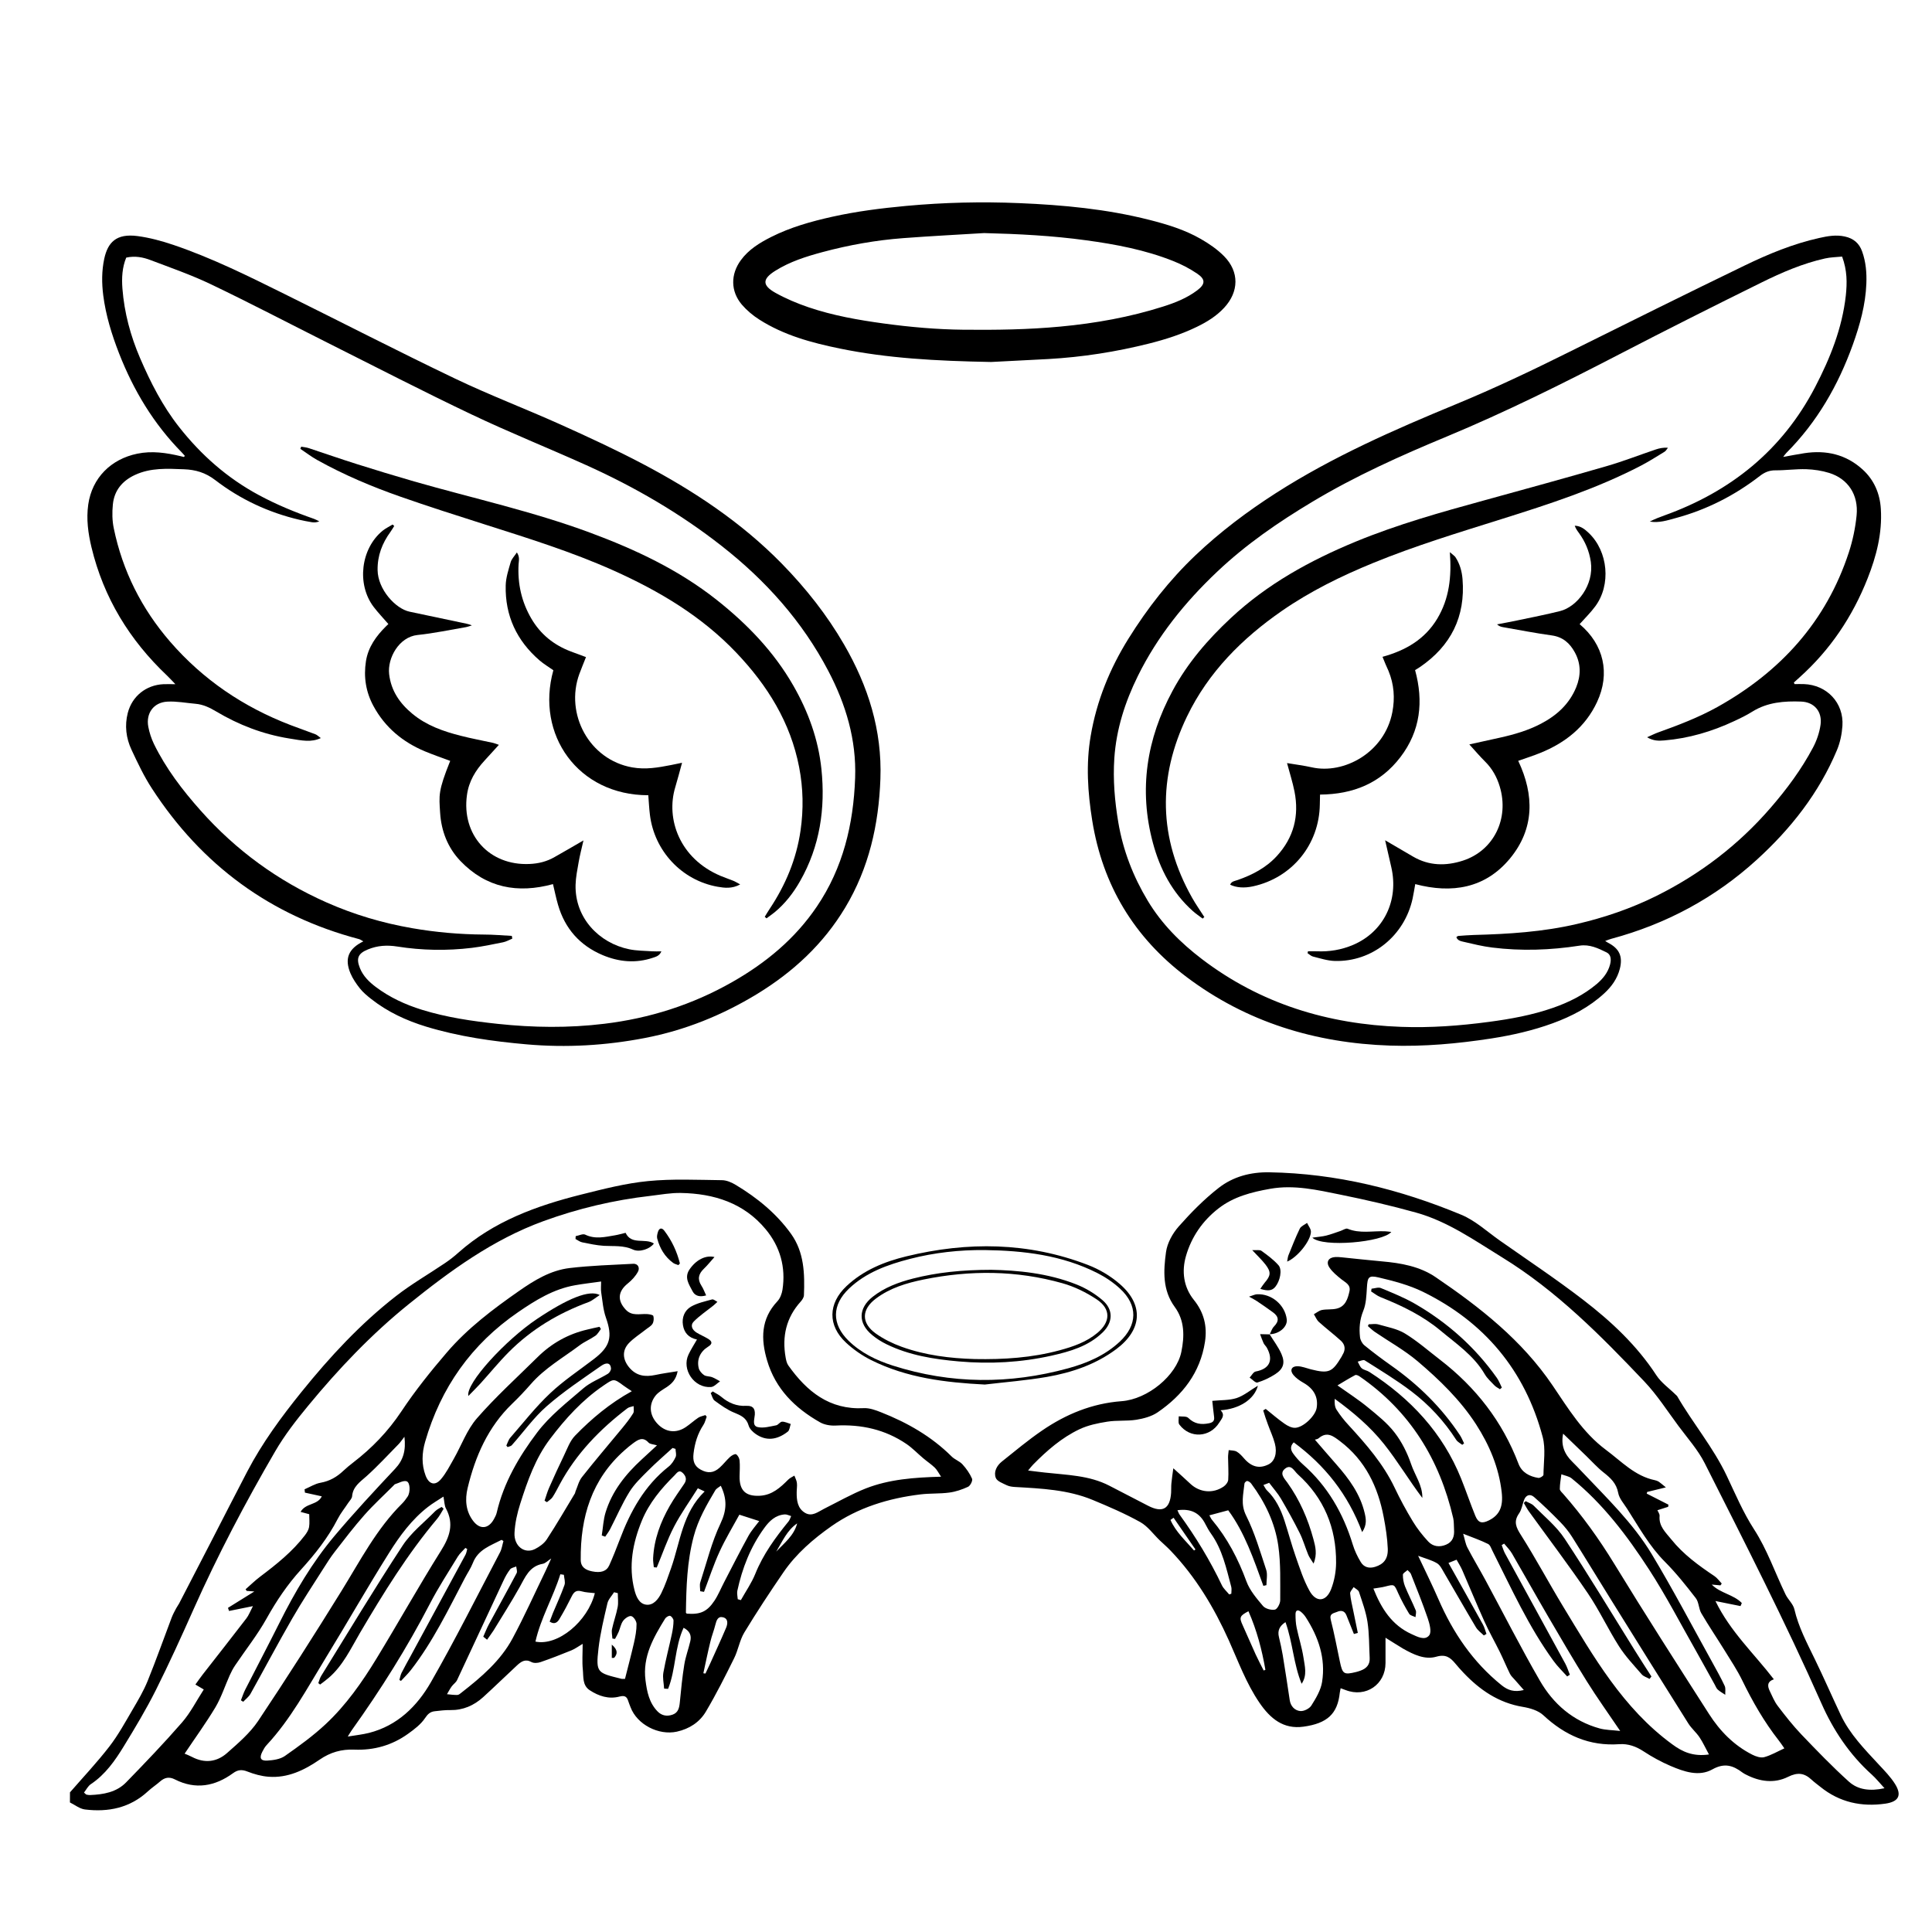 <?xml version="1.0" encoding="UTF-8"?> <svg xmlns="http://www.w3.org/2000/svg" xmlns:xlink="http://www.w3.org/1999/xlink" version="1.1" id="Layer_1" x="0px" y="0px" viewBox="0 0 3600 3600" style="enable-background:new 0 0 3600 3600;" xml:space="preserve"> <g> <path d="M130.4,3339.8c24.6-28.3,50.4-55.7,73.3-85.3c16.6-21.5,29.8-45.7,43.6-69.3c10.1-17.1,20.2-34.4,27.7-52.7 c15.9-39.1,29.9-78.9,44.9-118.4c2.3-6,5.4-11.6,8.4-17.3c1.6-3.1,3.9-5.9,5.5-9c19.7-37.9,39.3-75.9,58.9-113.9 c22.7-44,45.1-88.1,68-131.9c28-53.5,63.4-101.6,101.4-148.7c52.9-65.5,109.6-126.7,176-178.4c28.8-22.4,60.8-40.8,91.1-61.3 c8.8-5.9,17.2-12.5,25.1-19.6c65.7-58.4,145.5-87.2,228.7-108.1c41.1-10.3,82.6-21,124.5-25.1c45.5-4.5,91.8-2.2,137.8-1.7 c8.8,0.1,18.3,4.3,26,9c39.8,24,75.5,53.1,102.7,91c24.6,34.3,25.6,74.4,24,114.6c-0.2,3.9-3.1,8.4-5.9,11.5 c-27.2,30-35.1,65.1-28.2,104.2c0.9,5.1,2.1,10.8,5,14.9c34.4,48.4,76.6,83,140.8,79.6c10.5-0.5,21.7,3.6,31.8,7.6 c49,19.3,94.1,45,131.8,82.5c5.8,5.8,14.7,8.6,20.2,14.7c7.2,7.9,13.6,17,17.8,26.7c1.5,3.5-3.2,13-7.4,15c-11,5.1-23,9.2-35,10.8 c-17.7,2.4-35.9,1.2-53.7,3.4c-59.6,7.2-116.4,24.6-165.7,59.1c-33.9,23.8-65.9,51.3-89.7,86.1c-25.2,36.8-49.8,74.1-72.9,112.2 c-8.7,14.4-11.3,32.5-18.9,47.8c-16.6,33.6-33.5,67.2-52.6,99.4c-11.7,19.8-30.7,32.3-54.2,37.5c-34,7.4-74-13.2-86.2-45.4 c-1.4-3.7-3-7.4-4.2-11.2c-2.6-8.6-6.5-11.4-16.5-8.8c-19.9,5.3-38.6-0.8-55.4-11.8c-14-9.2-11.5-25.1-12.9-38.7 c-1.5-14.9-0.3-30-0.3-47.7c-8.2,4.8-14.1,9.3-20.7,12c-19.1,7.8-38.3,15.3-57.8,22c-5.1,1.8-12.5,2.3-16.9-0.1 c-11.6-6.4-19.2-0.9-26.9,6.2c-21.1,19.6-41.7,39.7-63,59.1c-17.3,15.7-37.5,24.6-61.5,24.2c-9.7-0.2-19.5,1.1-29.2,2.2 c-8.2,1-12.7,5.3-17.8,12.9c-7.8,11.6-20,20.8-31.7,29.2c-29.7,21.3-63.4,30.9-100,29.4c-23.8-1-44.5,4.8-64.7,18.7 c-28.2,19.4-59.3,34.6-95.1,31.8c-13.3-1-26.9-4.8-39.4-9.7c-10.4-4.1-17.9-3.4-26.8,3.1c-33.7,24.5-69.9,31.1-108.3,11.6 c-10.7-5.5-19.2-3.6-27.7,3.9c-7.3,6.4-15.6,11.8-22.7,18.4c-33.5,30.9-73.7,39-117.2,33.7c-9.7-1.2-18.7-8.5-28-13.1 C130.4,3352.2,130.4,3346,130.4,3339.8z M568.2,2781.3c-0.2-2.1-0.5-4.1-0.7-6.2c9.9-4.2,19.4-10.4,29.7-12.2 c17-3,30.5-10.8,42.6-22.3c5.8-5.5,12-10.5,18.3-15.4c35-26.9,64.9-57.9,89.7-95.1c25.6-38.6,54.8-75,85-110.2 c38.6-45,85.8-80.5,134.2-114.3c28.9-20.2,59.1-38.6,94.6-42.8c39.1-4.6,78.5-5.8,117.9-7.9c10.1-0.6,12.8,8.1,9.3,14.6 c-4.5,8.5-11.6,16.1-19.2,22.2c-18.3,14.8-19.6,31.6-3.6,48.7c11.8,12.6,26.2,7.3,39.9,8.2c4.1,0.3,10.8,1.4,11.5,3.5 c1.3,4.5,0.8,10.8-1.6,14.7c-2.8,4.5-8.5,7.3-12.9,10.9c-10.4,8.2-21.8,15.4-30.9,24.8c-13.3,13.9-11.8,30.7,0.3,45.4 c13.5,16.3,30.1,18.1,49.1,14.1c12.9-2.8,26.1-4.5,41.3-7c-3.1,16.3-11.3,23.6-21.1,30.1c-7,4.5-14.7,8.9-19.8,15.1 c-13.5,16.8-11.7,36.8,3.3,52.8c14.8,15.8,34.6,18.4,52.7,6.2c8.1-5.4,15.2-12.1,23.3-17.5c3.8-2.5,8.8-3.3,13.3-4.9 c0.8,1,1.6,2,2.4,3c-2,5.1-3.1,10.8-6.1,15.3c-10.8,16.3-16.1,34-18.4,53.3c-1.6,13.5,1.1,23.4,13.4,30.1c13.2,7.2,24,6.4,35.3-3.8 c6.9-6.2,12.6-13.8,19.4-20c3-2.7,9-6.1,11.1-4.9c3.4,2,6.2,7.4,6.6,11.6c0.9,9.7,0.2,19.5,0,29.2c-0.5,26.7,11.3,38,38,36.5 c22.7-1.3,37.9-15.2,52.8-30.2c3.1-3.1,7.5-4.9,11.3-7.3c1.7,4.6,4.2,9,4.7,13.7c0.7,5.6-0.4,11.5-0.4,17.2 c-0.2,15.1,1.5,30.3,15.8,38.6c13.1,7.6,24.3-2.3,35.6-7.9c25.7-12.8,50.7-27.2,77.3-37.7c43.7-17.1,90.1-20.5,140.3-21.9 c-4.5-6.7-7.2-12.4-11.4-16.6c-6.6-6.4-14.5-11.6-21.6-17.6c-10.5-8.8-20-18.9-31.2-26.6c-39.9-27.2-84.4-37-132.3-34.5 c-9.7,0.5-21-1.4-29.3-6.2c-46.4-26.4-82.7-62-98.3-115c-11.8-39.9-11.8-77.5,19.1-110.3c5.1-5.4,8.3-13.9,9.5-21.4 c6.5-42.1-4.3-80.4-31.2-112.8c-40.7-49.1-96.4-66.6-158-67.7c-18.9-0.4-37.9,3.2-56.7,5.4c-68.3,7.8-135.1,23.6-199.5,47.1 c-94,34.2-174.3,92.9-251,154.7c-69.2,55.8-130.8,120.6-187.4,189.3c-22.2,26.9-43.9,54.8-61.4,84.9 c-55.5,95.3-106.9,192.9-151.9,293.8c-22.6,50.8-45.6,101.4-70.5,151.1c-18,35.9-38.7,70.4-59.7,104.7 c-16.4,26.8-34.4,52.6-61.4,70.6c-5.4,3.6-8.6,10.4-12.8,15.7c2.6,2.2,3.5,3.5,4.7,3.8c2.1,0.6,4.4,0.8,6.6,0.8 c24.8-1,49.2-5.1,67.2-23.6c35.5-36.5,70.8-73.3,104.2-111.7c15.9-18.3,27-40.6,40.5-61.4c-6.9-4.1-10.6-6.3-15.6-9.2 c4.9-6.8,9.1-12.9,13.6-18.7c27.2-34.9,54.6-69.6,81.5-104.7c4.3-5.6,6.8-12.6,12.1-22.7c-17.8,3.6-31.1,6.3-44.5,9 c-0.7-1.9-1.4-3.8-2-5.8c15.8-9.8,31.7-19.7,49.1-30.5c-6-0.5-10.1-0.8-14.2-1.1c-0.7-1-1.4-2-2.1-3c9-7.9,17.6-16.3,27.1-23.5 c30.5-23,60.3-46.7,83.6-77.3c3.4-4.5,6.7-9.8,7.6-15.1c1.3-7.7,0.3-15.7,0.3-24c-3.8-1-9.5-2.5-16.1-4.3 c9.2-16.7,31.7-12.3,39.5-29C588.1,2785.7,578.1,2783.5,568.2,2781.3z M1117.1,2472.3c0.9,1.4,1.7,2.7,2.6,4.1 c-3.4,4.3-6,9.6-10.3,12.6c-9.3,6.5-20.1,10.9-29.2,17.7c-31,23.3-65.2,42.6-91.1,72.4c-11.1,12.7-22.7,25-34.8,36.6 c-45,43.4-68.8,98-83,157.3c-5,21-3.6,42.5,10.2,60.8c12.7,16.9,28.8,15.3,38.9-3.2c2.1-3.9,4.3-7.9,5.2-12.1 c12.9-55.8,41.6-104.6,75.2-149.1c23.6-31.4,56-56.4,86.1-82.4c13.3-11.5,30.8-17.9,46-27.3c2.9-1.8,5.8-6.7,5.6-9.9 c-0.6-9.6-7.6-12.4-18.7-4.5c-34.4,24.1-69.6,47.4-101.1,75c-24.3,21.2-43.4,48.4-65.1,72.7c-1.7,1.9-5.2,2.3-7.8,3.4 c-0.8-0.9-1.6-1.9-2.3-2.8c2.4-5,3.9-10.7,7.4-14.7c24.4-28,47.4-57.5,74.3-82.8c25-23.6,54.1-42.8,81.5-63.8 c30.6-23.4,35-41.2,22.3-77.2c-5.2-14.7-6.3-30.9-8.7-46.5c-1-6.4-0.2-13-0.2-20.7c-17.3,2.5-33.1,4.2-48.7,7 c-39.8,7-73.3,27.7-105.9,50.1c-87,59.6-144.3,140.8-173.4,241.8c-5.9,20.6-6.9,41.9,0.9,62.6c6.1,16.3,17.6,19.9,28.7,6.8 c9.6-11.2,16.4-24.9,23.8-37.8c14.4-25.3,24.5-54.1,43.1-75.5c35.1-40.3,75-76.4,113.1-114.1c26.1-25.8,57-43.1,92.8-51.4 C1102,2475.5,1109.6,2473.9,1117.1,2472.3z M344,3267.7c3.3,1.4,8.7,3.4,13.6,6c23.5,12.4,46.4,9.7,65.5-7.2 c20.7-18.3,42.6-37,57.8-59.6c53.3-79.8,104.9-160.8,155.4-242.4c34.9-56.4,65.3-115.7,113.2-163.1c3.7-3.7,6.9-8.1,9.9-12.5 c5.6-8.1,5.1-26.9-2-28.8c-6.1-1.7-14,3.2-21.1,5.4c-1.2,0.4-2.1,1.6-3,2.6c-18.1,18.2-37.1,35.5-54.1,54.7 c-19.5,22-37.4,45.5-55.4,68.7c-7.8,10-14.5,20.7-21.3,31.4c-19.6,30.9-39.9,61.5-58.1,93.2c-26.7,46.3-51.6,93.5-77.7,140.2 c-3.2,5.6-8.9,9.8-13.5,14.7c-1.4-0.9-2.9-1.8-4.3-2.7c2.7-6.7,4.8-13.6,8.1-20c21.1-41.4,42.7-82.4,63.5-124 c28.8-57.6,61.3-112.9,102.7-162.2c36.2-43,74.5-84.2,113-125.2c15.3-16.3,20.4-34,17.4-59.7c-4.9,6.3-7.5,10.3-10.7,13.6 c-19.9,20.2-39.1,41.2-60.2,60.1c-12,10.7-25.1,19.2-26.6,37.2c-0.4,4.3-4.6,8.4-7.3,12.4c-6.5,10-14.2,19.3-19.6,29.9 c-18,35-42,65.4-68.3,94.3c-25.1,27.6-45.7,58.1-64,90.9c-17.1,30.7-39.2,58.5-58.9,87.8c-3.9,5.8-7.2,12.1-10,18.4 c-8.9,19.9-15.7,41.1-26.7,59.7C383.5,3211.1,363.2,3239,344,3267.7z M826.3,2788.7c-10.8,7.1-20.2,12.5-28.7,19.1 c-30.1,23.3-52.6,53.8-72.4,85.4c-40.9,65.1-78.9,131.9-119.1,197.5c-33.9,55.4-64.6,113-109.3,161c-3.3,3.5-5.7,7.9-7.9,12.2 c-6.1,11.7-3.5,17.5,9.3,16.7c11.1-0.7,23.8-2.5,32.5-8.5c26.4-18.5,52.7-37.5,76.2-59.5c38-35.5,67.8-78.1,94.8-122.4 c40.5-66.4,78.4-134.3,119.7-200.2c16.5-26.2,25-50.2,9.6-79.1C828.1,2805.8,828.3,2799.1,826.3,2788.7z M1177.3,2592.3 c-5.9-4-10.7-6.9-15.3-10.3c-18.5-13.7-18.2-13.3-37.6-0.1c-39.4,26.8-70.9,61.6-99.3,99.1c-27.3,36-42.2,78.4-55.7,120.9 c-5.6,17.5-9.8,36-10.7,54.3c-1.3,24.8,18.7,39.9,38,30.3c8.4-4.2,17.2-10.5,22.2-18.2c18.4-28.1,35.2-57.2,52.6-86 c0.4-0.7,0.2-1.8,0.6-2.6c4-9.3,6.3-19.9,12.4-27.5c24.3-30.9,49.9-60.7,74.9-91.1c7.3-8.9,14.4-17.9,20.4-27.6 c2.1-3.4,0.7-8.9,0.9-13.4c-3.9,1.3-8.5,1.6-11.6,4c-51.1,39-95.1,84.2-125.9,141.3c-4.4,8.2-8.5,16.5-13.6,24.3 c-2.5,3.8-7,6.3-10.5,9.4c-1.5-0.9-2.9-1.9-4.4-2.8c2.8-8,5-16.2,8.4-23.9c8.9-20.2,18.1-40.3,27.7-60.1 c6.2-12.8,11.2-27.4,20.8-37.2C1102.5,2643.3,1136.4,2614.9,1177.3,2592.3z M938.1,2871.5c-1.2-0.7-2.3-1.5-3.5-2.2 c-20.6,10.8-43.8,17.9-53.5,43.1c-3.8,9.8-10,18.7-14.9,28.1c-30.8,58.7-59.6,118.7-100.6,171.4c-5.6,7.2-12.3,13.5-18.4,20.2 c-1-0.6-2-1.2-3-1.7c1.3-4.4,2-9.1,4-13.2c5.4-10.7,11.3-21,17-31.5c34.1-62.9,68.2-125.7,102.2-188.7c1.7-3.2,2.2-7,3.2-10.6 c-1.1-0.7-2.2-1.4-3.4-2.1c-4.8,5.4-10.5,10.2-14.2,16.3c-17.7,29-36.4,57.7-52,87.8c-42.6,82.2-91.7,160.3-145.5,235.5 c-2.4,3.3-4.4,7-7.5,11.9c14.5-2.4,27.3-3.7,39.6-6.8c53-13.5,89.6-49.7,115.2-94.3c45.5-79.3,86.4-161.3,129-242.3 C935.1,2886.1,936,2878.5,938.1,2871.5z M1258.7,2699.8c-1.8-0.6-3.7-1.1-5.5-1.7c-15.3,14-31,27.5-45.6,42.2 c-12.5,12.5-25.7,25-34.9,39.9c-13.6,22-23.9,46.1-35.9,69.3c-2.5,4.9-6.1,9.3-9.1,13.9c-2.1-0.8-4.2-1.6-6.4-2.3 c2.3-14.3,2.9-29.2,7.1-42.9c12.1-39.6,37.1-70.9,67.2-98.6c9.3-8.5,18.5-17.1,28.6-26.4c-6.9-2.1-13-2.1-15.8-5.2 c-10.7-11.7-19.7-5.2-28.8,1.4c-5.4,3.9-10.4,8.2-15.4,12.6c-61.9,54.4-82.9,125.2-82.1,204.7c0.1,13.6,9.3,18.9,21.2,21.3 c16.1,3.3,26.9,0.1,32-11.3c7-15.7,13.4-31.7,19.5-47.8c19.7-52.5,46-100.5,91.1-136.1c5.7-4.5,10.1-11.3,13.1-18 C1260.8,2710.6,1258.9,2704.8,1258.7,2699.8z M1311.8,2966.2c-2.4-0.4-4.7-0.8-7.1-1.2c0-5.6-1.4-11.6,0.2-16.6 c11.9-36.8,21.2-75,37.7-109.7c11.7-24.6,12.5-45.2,0.5-70.2c-3.8,3-8.4,5.1-10.4,8.7c-16.1,27.2-31.7,54-40.1,85.7 c-12.5,47-13.8,94.2-14.5,141.9c0,0.7,1.1,1.3,1.6,2c25.2,1.9,37.9-3.5,51.7-24.3c7-10.6,11.8-22.6,17.7-33.9 c15-28.9,29.7-58,45.4-86.5c5.6-10.2,13.7-19.1,20.2-27.8c-11.8-3.8-22.8-7.3-37-11.9c-11.8,21.7-25.8,44.7-36.9,68.9 C1329.7,2915.4,1321.4,2941.1,1311.8,2966.2z M1223.8,2920.8c-1.8-0.2-3.7-0.4-5.5-0.5c-0.5-5.7-1.6-11.4-1.3-17 c1.8-35.2,13.8-67.3,31.1-97.5c8.1-14.1,17.7-27.4,26.9-41c5.2-7.7,3.3-14.1-2.7-20.1c-7.3-7.2-11.5,0.6-15.2,4.2 c-25,24.7-47.5,51.6-61,84.4c-17.1,41.6-25.3,84.7-13.9,129.4c3.1,12.1,8.6,25.8,22,27.4c13.3,1.6,22.4-10.2,27.9-21.2 c7.4-14.9,12.7-30.9,18.3-46.7c17.2-48.8,21.2-103.2,62.6-143.1c-5.5-2.5-10-4.6-12.7-5.9c-15.5,24.7-31.7,47.2-44.3,71.5 C1243.3,2869.1,1234.4,2895.4,1223.8,2920.8z M907.6,3055.4c-2.4-1.9-4.8-3.8-7.1-5.7c3.5-7.7,6.5-15.7,10.5-23.1 c17.2-31.8,34.8-63.4,51.7-95.4c1.6-3.1-0.4-8.2-0.8-12.3c-3.9,1.7-9.1,2.4-11.4,5.4c-5.1,6.6-9.2,14.1-12.7,21.7 c-28.8,61.5-57.2,123.1-86.1,184.6c-2.1,4.5-7.1,7.7-10.1,11.9c-3.3,4.5-5.8,9.6-8.7,14.4c6.5,0.6,13,1.6,19.4,1.4 c2.7-0.1,5.5-2.7,7.9-4.6c36.8-28.7,72.5-59.1,94.9-100.8c21.9-40.8,40.9-83.2,61.1-124.9c3.5-7.2,6.6-14.5,10.9-24 c-6.8,4.5-10.9,9.1-15.7,9.9c-25.2,4.5-32.8,25.1-43.4,44c-15.3,27.3-32.2,53.8-48.5,80.5C915.7,3044.3,911.5,3049.7,907.6,3055.4z M1244.9,3146.9c-2.5-0.1-5-0.3-7.4-0.4c-0.6-10-3.1-20.3-1.4-29.9c4.3-24.3,10.8-48.1,15.9-72.2c1.7-8.1,3-16.5,3-24.7 c0-3.1-3.5-7.9-6.4-8.8c-2.4-0.7-7.5,2.4-9.2,5.1c-21.7,35.2-42.3,70.8-36.6,114.9c2.7,21.3,6.8,42,22.5,58.1 c7.9,8.1,17.8,9.7,28.2,5.9c10.2-3.7,12.2-12.5,13.2-22.4c2.3-23.7,4.6-47.4,8.4-70.9c2.4-14.7,7.8-28.9,11.2-43.5 c2.4-10.4-0.7-18.8-12.5-25C1256.9,3069.6,1259.4,3110.8,1244.9,3146.9z M1151.2,2968.6c-2.3-0.6-4.7-1.1-7-1.7 c-4.3,6.9-10.7,13.2-12.4,20.7c-6.5,27.8-13.3,55.7-16.6,84c-5.3,46.1-2.2,45.4,43.1,56.7c1.2,0.3,2.5,0,6.3,0 c5.5-22,11.5-44.4,16.7-67c2.6-11.6,4.9-23.5,4.8-35.3c0-5.2-5.4-13.5-9.8-14.6c-4.2-1.1-11.9,4.2-15.2,8.8 c-4.3,5.8-5.5,13.8-8.4,20.7c-1.9,4.5-4.4,8.7-6.7,13c-1.6-0.2-3.3-0.5-4.9-0.7c-0.3-5.9-1.9-12-0.7-17.6 c2.9-13.8,7.9-27.1,10.5-41C1152.5,2986.2,1151.2,2977.3,1151.2,2968.6z M1024.2,3021.7c2.3-5.9,4-10.9,6-15.8 c7.3-17.5,15.3-34.6,21.6-52.4c2-5.5-0.6-12.7-1.1-19.1c-2.2-0.3-4.4-0.7-6.6-1c-13.2,42.6-36.4,81.3-46.4,125.5 c41.9,8.7,97.5-37.6,110.7-90.3c-8.3-1-16.8-1.1-24.7-3.4c-9.9-2.8-14.4,1.3-18.4,9.4c-6.8,13.8-14.1,27.5-22,40.7 C1039.7,3021.8,1034.6,3028.2,1024.2,3021.7z M1374.7,2979.9c1.9,0.6,3.8,1.1,5.8,1.7c9-16.2,19.9-31.7,26.8-48.8 c14.7-36.6,37.5-67.7,62-97.8c2.3-2.8,3.3-6.7,4.9-10c-4-1.1-8.1-3.4-12-3.1c-17.4,1.3-28.6,12.2-38.2,25.5 c-25.6,35.2-41,74.7-50.1,116.9C1372.9,2969.2,1374.4,2974.7,1374.7,2979.9z M1310.6,3117.9c1.3,0.2,2.6,0.4,3.9,0.5 c2.8-5.9,5.7-11.8,8.4-17.8c10.1-22.5,20.5-44.8,30.1-67.5c3.1-7.4,4.3-17.2-6.1-19.6c-9.3-2.2-11.9,6.1-13.9,13.9 c-2.6,10.6-6.8,20.9-9.3,31.5C1318.9,3078.5,1314.9,3098.2,1310.6,3117.9z M1446.4,2891.2c14.9-16,33.1-29.7,39-52.6 C1466.5,2851.5,1457.8,2872.3,1446.4,2891.2z"></path> <path d="M2581.7,3051.7c0,17.3,0,32.2,0,47.1c-0.1,40.1-36.7,65-74.3,50.4c-2.8-1.1-5.7-2.1-9.3-3.4c-0.6,3.4-1.3,5.8-1.6,8.3 c-4.1,39.5-23.5,57.2-67.6,63.3c-37.4,5.2-61.8-14.9-82.1-44.6c-24.7-36.2-39.4-76.9-57.1-116.3c-27.5-61.1-61.7-118.2-108.4-167 c-6.4-6.7-13.5-12.8-20.2-19.2c-12-11.5-22.3-26.2-36.4-34.1c-28.4-15.8-58.5-28.8-88.7-41.3c-46.1-19.1-95.4-21.3-144.4-24.1 c-5.2-0.3-10.9-1-15.5-3.2c-7.5-3.7-18.2-7.4-20.6-13.8c-4.3-11.2,1.8-22.8,11.3-30.4c24.5-19.6,48.7-39.8,74.5-57.5 c44.7-30.7,93.6-50.9,148.6-55c48.8-3.6,102.2-47.7,111.3-91.6c6-29.1,6.5-58.5-12.3-84.1c-23-31.4-21-67.3-16.2-102.2 c2.3-16.8,12.2-34.7,23.7-47.7c22.8-25.8,47.4-50.8,74.5-71.9c26.8-20.9,59.2-29.6,94.5-29c124.7,2.1,243.4,31.7,357.7,79.2 c25.9,10.8,47.8,31.2,71.2,47.7c52.1,36.6,105.3,72,155.8,110.8c52,40,99.9,84.7,136.3,140.5c9.1,14,23.9,24.2,36,36.2 c0.9,0.9,2.1,1.7,2.8,2.8c29.2,50.4,67.1,95.2,92.3,148.3c16,33.6,30.3,67.9,51,99.9c24.2,37.3,39,80.6,58.5,121 c4.7,9.8,14.3,17.9,16.6,28c7.7,33.1,23.4,62.6,38,92.7c16.7,34.3,32,69.4,48.3,104c16.9,35.8,44.3,63.7,70.8,92.3 c10.8,11.6,22.2,23.2,30.5,36.5c13.1,21.1,6.6,32.9-18,36.5c-44.6,6.4-85.4-2.4-121-31.1c-5.5-4.4-11.3-8.6-16.5-13.4 c-13.5-12.6-26-14.4-44-5.4c-25.3,12.6-52.5,9.1-77.9-4c-2.4-1.2-4.8-2.4-6.9-4c-17.5-13.2-33.5-18.6-56.2-5.9 c-25,14-53,4.2-78-6.5c-17.4-7.5-34.3-16.7-50.1-27.1c-14-9.2-28.8-14.5-45-13.4c-55.9,4-101.6-16.4-141.9-54 c-9.5-8.8-24.8-13.3-38.2-15.5c-45.1-7.5-80.1-31.5-110.6-63.7c-5.2-5.5-10.2-11.1-15-16.9c-9.3-11.2-17.8-18-35.5-12.9 c-21.5,6.2-42.5-4.1-61.6-14.8C2604.5,3066.1,2594.2,3059.4,2581.7,3051.7z M2353.8,2628.1c1.6-0.9,3.2-1.8,4.7-2.8 c11.6,9.3,22.8,19.1,34.9,27.5c5.8,4.1,13.6,8.1,20.2,7.7c15.6-0.9,37.5-22.6,39.8-37c3.3-20.2-5.3-35.9-24.7-46.9 c-6.8-3.9-13.7-8.6-18.6-14.5c-7.3-8.8-3.5-16.7,8-16.3c8.1,0.2,16.2,3.6,24.3,5.7c34.4,8.8,40.3,4.8,57.4-23.4 c0.7-1.1,1.1-2.4,1.8-3.5c6.1-9.7,5-19-3.1-26.4c-13.3-12.1-27.7-23-41-35c-4.1-3.7-6.2-9.5-9.3-14.3c4.9-2.7,9.6-6.8,14.9-7.9 c9-1.8,18.7-0.4,27.6-2.6c16.2-3.9,20.6-17.9,23.8-32.1c2.8-12.5-7.3-16.3-14.8-22.4c-8.1-6.5-16.7-13.4-22.4-21.9 c-7.1-10.5-1.8-19,10.8-19.7c4-0.2,8,0.1,11.9,0.5c25.1,2.5,50.1,5.4,75.2,7.6c35.2,3.1,70,9.2,99.6,29.2 c82.8,56.2,160.9,117.4,218.1,201.8c29.1,42.9,56.3,88,99.4,120.1c29,21.5,53.9,48.9,91.3,56.6c2.6,0.5,5.2,1.5,7.4,2.9 c3.6,2.5,6.9,5.5,13.1,10.5c-14.1,3.5-24.4,6-34.8,8.5c-0.3,1-0.6,2.1-0.9,3.1c13.5,6.9,27,13.7,40.5,20.6c-0.2,1.3-0.4,2.6-0.5,4 c-6.7,2.1-13.3,4.2-20.1,6.4c1.1,2.7,4.4,6.8,4.1,10.6c-1.7,19.2,11.2,30.6,21.7,43.6c22.5,28.1,51.1,48.8,80.6,68.6 c5.2,3.5,9.1,9.2,13.5,13.8c-0.8,1.1-1.6,2.3-2.4,3.4c-5.2-0.5-10.4-1-16.2-1.5c16,16.3,40.7,18.5,56,34.4 c-0.8,1.9-1.6,3.8-2.4,5.7c-14.5-2.9-29-5.8-46.7-9.4c27.6,57,72,97.9,108.8,145.8c-13.1,4.6-11.8,13.1-7.7,21.7 c4.6,9.5,8.6,19.7,15,28c13.9,18.3,28.2,36.5,44,53.1c28.7,30,57.6,60,88.4,87.8c17.1,15.5,39.6,18.2,66.5,12.4 c-9.6-10.4-16.1-18.6-23.8-25.5c-41.3-37.1-71.8-82.9-93.6-132.3c-67.3-151.9-142.9-299.8-217.7-448c-12.6-24.9-32-46.5-48.8-69.2 c-20.8-28-39.8-57.8-63.7-83c-80.9-85.2-163.4-168.8-264.6-231c-51.6-31.7-101.4-67.1-160.6-83.6c-46.6-13-93.9-23.9-141.3-33.5 c-42.8-8.7-86-18.7-130.3-10.9c-34.5,6.1-68.4,14.6-96.7,36.7c-29.5,22.9-50.3,53-60.5,88.5c-8.3,28.6-4.6,57.9,14.6,81.8 c19,23.5,25.2,49.4,20.8,78.1c-8.8,57.5-41.7,99.7-88.4,131.6c-11.2,7.6-25.9,11.5-39.5,13.7c-17.8,2.8-36.5,0.7-54.3,3.6 c-17.7,2.8-35.9,6.6-51.9,14.2c-33,15.7-60.5,39.7-86.1,65.7c-2.9,2.9-5.3,6.2-9.4,11.1c12.2,1.5,21.7,2.8,31.3,3.8 c40.8,4.6,82.4,5,120.1,24.5c24,12.4,48,24.7,71.9,37.2c27.1,14.1,41.2,6.2,43.2-24.1c0.4-5.7-0.1-11.5,0.5-17.3 c0.7-8.2,2-16.3,3.6-28.3c12.1,11,22,19.6,31.4,28.6c17.5,16.7,42.6,19.2,62.6,5.3c3.9-2.7,8.1-8.2,8.3-12.6 c0.9-13.9-0.2-27.9-0.3-41.9c0-4.4,0.8-8.8,1.2-13.2c5,0.8,10.7,0.4,14.9,2.8c5.2,3,9.5,7.8,13.6,12.5 c13.9,16.1,28.7,19.9,45.9,11.2c11.2-5.7,16.4-20.6,11.6-38.8c-3.2-12.3-8.8-23.9-13.1-36 C2359.1,2645.3,2356.5,2636.7,2353.8,2628.1z M2548.9,2471c0.5-1.1,1-2.3,1.4-3.4c5.9,0,12.3-1.3,17.8,0.2 c16.9,4.9,35.3,8.1,49.9,17c23.2,14.2,43.9,32.4,65.6,49.1c66.4,51.2,116,114.9,145.9,193.6c6.2,16.3,20.6,23.8,37.1,26.4 c2.9,0.4,9.3-3.6,9.4-5.7c0.3-23.7,4.4-48.7-1.5-70.9c-32.9-123.7-108.5-214-223.2-270.3c-25.8-12.6-54.5-20.1-82.6-26.7 c-18.9-4.4-20.5-0.3-21.7,19.4c-0.9,14.4-1.4,29.7-6.7,42.7c-6.7,16.4-8,32.6-6.1,49.3c0.6,5.4,4.1,11.9,8.4,15.3 c16.1,13.1,32.8,25.6,49.8,37.6c50.5,35.6,93.9,78.1,128,129.7c3.1,4.7,5.2,10.1,7.7,15.2c-1.1,0.9-2.3,1.8-3.4,2.7 c-3.8-3-8.7-5.3-11.2-9.2c-22.5-35-50.5-65.3-83.4-90.3c-27.7-21.1-57.7-39.2-87.2-57.9c-2.7-1.7-8.6,1.5-13,2.4 c2.4,4.2,4,9.4,7.5,12.4c3.8,3.3,9.8,3.9,14.2,6.8c76.6,49.4,136.6,113.2,171,198.8c9.2,22.9,17.1,46.4,26.4,69.2 c5.5,13.4,12.4,15.1,25.4,8.6c19.8-9.9,26.9-25.6,23.8-52.4c-5.2-46.2-23-88.1-47.8-126.6c-29.3-45.3-68.1-82.9-109-117.6 c-24.5-20.7-53.1-36.5-79.8-54.7C2557.1,2478.5,2553.1,2474.6,2548.9,2471z M2912.7,2671.4c-4.5,21.3,2.4,38.1,17,52.3 c6.3,6.2,12.4,12.7,18.5,19.1c45.9,48.6,94.7,95.3,129.4,152.8c39.9,66.2,75.8,134.8,113.3,202.4c7.9,14.3,15.9,28.6,22.8,43.4 c2.2,4.7,0.8,11,1.1,16.6c-4.7-3.2-9.8-5.9-14-9.7c-2.5-2.2-3.8-5.9-5.5-9c-11.2-20.1-22.2-40.3-33.5-60.3 c-29.5-51.8-56.9-105-89.3-154.9c-40.6-62.4-85.4-122-144-169.4c-5.1-4.1-12.7-5.1-19.1-7.6c-1.1,9.1-2.9,18.3-2.9,27.4 c0,3.2,4.1,6.6,6.7,9.6c35.4,40.3,66.4,83.5,94.5,129.4c57.6,94.3,117.3,187.3,176.9,280.4c20.3,31.7,46.3,58.3,80.4,75.6 c6.7,3.4,15.8,6.5,22.4,4.7c12.8-3.5,24.6-10.5,37.5-16.4c-4.3-6.2-7.2-10.7-10.5-14.8c-27.1-34.6-48.7-72.3-67.9-111.7 c-9.4-19.3-21.4-37.3-32.7-55.6c-14.4-23.3-29.8-46-43.6-69.6c-5-8.5-4.5-20.7-10.3-28.2c-18.1-23.4-36.6-46.7-57.4-67.6 c-29.2-29.2-48.7-64.9-70.6-99c-6.1-9.6-14.7-19-16.6-29.5c-3.3-18-14.4-28-27.5-38.3c-11.4-9-21.2-20.1-31.7-30.2 C2941.7,2699.6,2927.5,2685.8,2912.7,2671.4z M3184.4,3269.2c-6.8-12.5-11.4-22.8-17.6-32c-6.1-9.1-14.9-16.4-20.8-25.7 c-48.3-76.7-96.2-153.6-144.1-230.6c-24.3-39-48.1-78.3-72.6-117.2c-6.3-9.9-13.9-19.3-22.1-27.7c-15.7-16.1-31.9-31.8-48.8-46.6 c-7.2-6.2-15.1-4-18.7,6c-3,8.3-4.3,17.7-9.2,24.7c-10.6,15.2-5.6,25.8,3.6,40.3c27.5,43.3,51.6,88.6,78.2,132.5 c57.2,94.2,111.9,190.3,203.6,257.3C3135.1,3264.5,3155.2,3273.4,3184.4,3269.2z M2726.4,2857.9c3.1,10.5,4.3,18.9,8,26 c10.6,20.4,22.5,40,33.4,60.2c33.8,62.6,66,126.1,101.6,187.7c25,43.3,61.7,75.2,111.3,88.9c11.3,3.1,23.4,3,38.3,4.7 c-22.6-33.5-43.5-62.5-62.3-92.7c-24.8-39.7-48.4-80.2-72-120.6c-22.7-38.9-44.7-78.3-67.3-117.3c-3.9-6.7-9.7-12.4-14.7-18.5 c-1.5,0.9-3,1.9-4.5,2.8c2,5,3.4,10.3,5.9,15c37.5,68.7,75.2,137.2,112.6,205.9c3.5,6.5,5.7,13.7,8.5,20.6c-1.7,1.1-3.3,2.2-5,3.2 c-8.6-9.6-18-18.6-25.5-29c-46.3-63.6-78.5-135.1-113.7-205c-2.3-4.6-4.3-11-8.3-12.9C2759.2,2870.2,2744.8,2865.2,2726.4,2857.9z M2492.2,2581.5c20.5,14.6,39.4,26.7,56.6,40.9c17.7,14.5,36.2,29.2,50,47.2c13.2,17.1,23.5,37.7,30.5,58.3 c7,20.9,21.6,39.7,21,63.3c-25-33.1-46-68.6-71.5-100.6c-25.7-32.3-57.5-59.2-91.7-84.1c-0.5,7.7-0.1,14.9,3.3,20.2 c6.7,10.4,14.4,20.2,22.8,29.2c32.7,35.6,64.3,71.8,85.4,116c10.2,21.5,21.6,42.6,34,63c8.1,13.4,18.1,26.1,28.8,37.6 c8.7,9.3,20.8,11,33.1,5.8c12.6-5.3,15.8-15.7,14.9-28.2c-0.5-7.1,0-14.3-1.5-21.1c-25.4-109.7-80.8-199.8-174.7-264.4 c-2.2-1.5-6.2-3.3-8-2.3C2513.4,2568.6,2502,2575.6,2492.2,2581.5z M2410.7,2687.6c-7.7,7.7-5.4,14.9-0.9,21.1 c5.2,7.1,11.1,13.9,17.7,19.7c46.3,40.6,75.5,91.6,93.3,150c3.4,11.2,8.7,22.2,14.8,32.3c5.8,9.6,15.5,12.4,26.7,8.9 c15.8-4.9,24.3-14.6,23.6-33.9c-0.8-19.7-3.9-39.5-7.6-58.9c-10.7-56.4-34.2-105.6-81.3-141.3c-12.5-9.4-24.1-18.9-39.8-5.6 c-3.2,2.7-8.7,2.6-13.1,3.8c1.4-1.1,2.8-2.1,4.2-3.2c13.9,16.1,27.7,32.2,41.7,48.1c23.6,26.8,44.5,55.2,52.8,90.6 c2.5,10.5,4.7,21.8-4.6,35.7C2511.7,2784.2,2468.7,2730.4,2410.7,2687.6z M2253.5,2823.6c2.2,3.9,3.1,6.4,4.8,8.3 c28.7,34.3,48.9,72.9,64.3,114.9c6.2,16.8,19,31.7,30.8,45.7c4.4,5.2,15.3,8.1,22.2,6.8c4.4-0.8,9.9-11.3,9.9-17.4 c-0.1-33.9,1.2-68.3-3.6-101.7c-6.1-42.5-24.6-81.1-50.4-115.7c-1.7-2.3-4.7-4.4-7.4-4.9c-1.5-0.3-5,2.8-5.2,4.6 c-1.9,19.9-7.6,38.4,3,59.7c16,32,26.2,67.1,37.5,101.3c2.8,8.6,0.4,19,0.4,28.5c-1.9,0.4-3.8,0.9-5.7,1.3 c-18-49.3-34.7-99.3-65.5-140.8C2276.1,2817.7,2265.6,2820.4,2253.5,2823.6z M2354.2,2767.1c3,4.7,4.2,7.8,6.4,9.8 c16.5,15.7,26,35.6,32.9,56.8c7.2,22.2,13.2,44.9,20.9,66.9c7.5,21.5,14.6,43.7,25.6,63.5c12.4,22.5,31.2,20.8,40.4-3.1 c5.9-15.3,9.1-32.5,9.2-48.9c0.5-65.2-22.6-121-71.5-165.1c-6.5-5.9-12.2-19.3-23.4-10.5c-11.4,8.9-1.4,18.5,4.2,26.3 c22.9,32,38.3,67.5,48.5,105.3c3.6,13.5,7.5,27.8,0.2,45.4c-4.5-7.3-8-11.7-10-16.7c-5.6-13.5-9.5-27.7-16-40.6 c-10.8-21.6-22.6-42.8-34.8-63.7c-5.7-9.7-13.4-18.2-21.9-29.5C2364.1,2763.4,2359.9,2764.9,2354.2,2767.1z M2642.5,2899 c13.3,28.3,26.3,54.4,37.9,81.1c27.1,62.3,64.1,116.9,117.5,160c12.1,9.7,23.7,13.4,41.5,9c-6.7-7.5-11.8-13.3-16.8-19.1 c-3.1-3.6-7-6.9-9-11.1c-6.6-13.3-12.2-27.1-18.8-40.5c-9.5-19.3-20.3-38.1-29.1-57.7c-14.2-31.3-27.2-63.2-40.9-94.7 c-2.9-6.7-7-13-10.7-19.7c-6,2.4-10.7,4.2-15.1,6c21.8,38.9,43.1,76.6,64,114.4c3.1,5.5,4.6,11.9,6.8,17.9 c-1.6,0.9-3.3,1.8-4.9,2.8c-5-5-11.3-9.3-14.8-15.3c-20.1-33.7-39.5-67.9-59.4-101.8c-3.7-6.3-7.3-14.1-13.2-17.5 C2667.5,2906.9,2655.8,2904,2642.5,2899z M2425.4,3137.5c-15.1-36.6-16.5-77-30.1-114.9c-11.2,7.3-15.1,15.9-12.2,27.8 c2.7,11.2,5.2,22.4,7.1,33.7c4.6,27.9,8.8,55.8,13,83.7c1.7,11.7,9.5,19.5,19.6,20.5c6.7,0.7,17.2-4.5,20.8-10.4 c8.5-13.5,17.5-28.5,19.9-43.8c7-43.9-6.7-83.8-30.4-120.6c-2.4-3.7-5.4-7.1-8.8-9.9c-5.7-4.7-10.3-3.7-10.3,4.4 c0,8.3,0.4,16.8,2.1,24.9c3.9,18.6,9.8,36.8,12.7,55.5C2431.1,3104.4,2436.4,3121.2,2425.4,3137.5z M2530.1,3042.7 c-2.4,0.7-4.9,1.4-7.3,2c-4.7-11.7-9.3-23.3-14-35c-3.5-8.6-10.2-9.4-17.4-6.2c-6,2.7-14.8,2.6-11.7,14.8 c6.6,25.6,11.4,51.6,16.9,77.5c5,23.8,7.3,25.4,30.9,19.6c2.6-0.6,5.1-1.6,7.6-2.4c11.1-4,17.8-11.1,17.1-23.6 c-1.2-22.4-0.7-45.1-4.1-67.2c-2.9-19-9.8-37.4-15.8-55.8c-1.2-3.7-6.5-6.1-10-9.1c-2.3,4-6.8,8.2-6.5,11.9 c0.9,10.8,3.7,21.5,5.8,32.1C2524.4,3015.2,2527.3,3029,2530.1,3042.7z M2559.1,2960.1c14.8,37,34.3,68.1,71.1,84.8 c10.8,4.9,24.9,12.6,32.9,2.3c4.9-6.2,0.7-21.6-2.7-31.7c-9.5-27.9-20.6-55.2-31.4-82.7c-1.1-2.8-4.2-4.8-6.3-7.2 c-3,2.9-8.6,5.7-8.6,8.6c-0.1,7.2,1.2,14.9,3.9,21.7c6.1,15.1,13.8,29.6,20,44.7c1.5,3.6-0.2,8.4-0.4,12.7c-4-2-9.8-3-11.8-6.2 c-7.5-12.4-14.5-25.2-20.5-38.5c-7.5-16.8-6.9-16.8-24.4-12.3C2574.5,2958,2568,2958.6,2559.1,2960.1z M2290.4,2971 c1.3-0.4,2.7-0.9,4-1.3c0-4.2,0.9-8.7-0.1-12.7c-9.2-34.5-16.5-69.7-37.9-99.5c-3.8-5.4-7.1-11.2-10.1-17.1 c-10.6-21.3-27-29.8-52.3-26.3c1.4,2.9,2.3,5.8,4,8.2c30.2,41.6,56.8,85.3,78.9,131.8C2279.9,2960.3,2285.8,2965.3,2290.4,2971z M2326.3,3002.3c-16.5,8.6-17.4,11.7-10.8,26c8.3,18,15.9,36.4,24.2,54.4c4.7,10.2,10,20.1,15,30.1c1.1-0.5,2.2-0.9,3.2-1.4 C2351.4,3074,2341.8,3037.4,2326.3,3002.3z M2186.8,2828.1c-1.9,1.4-3.9,2.8-5.8,4.1c9.9,22.4,28.2,38.7,43.9,56.9 c0.9-0.6,1.8-1.3,2.7-1.9C2214,2867.5,2200.4,2847.8,2186.8,2828.1z"></path> <path d="M1835,2579.9c-73.5-3.8-145.3-12.4-211.8-45.6c-16.8-8.4-32.9-19.6-46.6-32.3c-34.6-32-33.7-73.1,0.7-105.5 c31.6-29.7,70.5-45.5,111.6-55.5c114-27.7,227.3-26.6,337.9,15.9c21.5,8.2,42.6,20.7,59.9,35.8c45,39.1,41.4,85.3-6.7,121.2 c-38.5,28.7-82.9,43.7-129.3,51.8C1912.4,2572.3,1873.6,2575.3,1835,2579.9z M1834.8,2329.3c-47.2-0.4-93.7,4.7-139.4,16.5 c-41.3,10.7-81.3,24.9-113.2,55.1c-32.3,30.6-32.7,66.3-1.1,97.3c23.3,22.8,52,36.6,82.6,46.4c108.4,34.6,217.5,35,326.8,5 c35.2-9.7,68.6-24,95.8-49.4c33.5-31.2,34.2-68,0.8-98.9c-12.5-11.6-27.2-21.5-42.4-29.2 C1978.7,2338.7,1907.4,2330.3,1834.8,2329.3z"></path> <path d="M1298.7,2496c-16.2-3.3-23.9-13.3-26.1-26.7c-2.4-14.2,3-27.6,14.9-34.5c11.8-6.8,26-9.8,39.4-13.5 c2.7-0.7,6.6,2.9,9.9,4.5c-2.6,2.4-5.1,5-7.9,7.2c-12.1,9.7-25.2,18.4-36.1,29.4c-7.2,7.3-3,15.8,5.5,20.9 c6.8,4.1,14.2,7.2,21,11.3c7.3,4.4,9.3,9.1,0.4,14.6c-14.9,9.2-21.7,23.8-17.7,40.2c1.2,4.9,5.6,10,9.9,12.9 c4.1,2.7,10.2,2,15.1,3.9c5.1,1.9,9.8,5.1,14.7,7.7c-5.5,3.7-10.9,10.1-16.7,10.6c-31.4,2.5-55.4-32.6-42-60.6 C1287.4,2514.5,1293,2506,1298.7,2496z"></path> <path d="M1328,2592.7c5.5,3.4,11.5,6.2,16.3,10.3c13.4,11.3,28.4,17.5,46.1,16.6c11.5-0.6,16.9,3.9,16.1,16.4 c-0.5,8.1-5.5,20.8,5.6,23.2c10.6,2.4,22.8-1.2,34.1-3.3c4-0.7,7.2-6.6,11-6.8c5.3-0.2,10.8,2.7,16.2,4.3c-1.7,4.8-2,11.5-5.4,14.2 c-20.7,16.2-40.9,17.6-59.8,4.5c-5.5-3.8-11.5-9.7-13.2-15.7c-4.1-14.5-14.4-19-26.9-24.1c-13-5.3-24.9-13.9-36.4-22.3 c-3.9-2.8-5-9.3-7.4-14.1C1325.5,2594.8,1326.7,2593.7,1328,2592.7z"></path> <path d="M1072.7,2303.4c6-1.1,13.4-5,17.8-2.8c18.7,9,37,4.3,55.5,1.2c6.5-1.1,12.8-3,19.7-4.6c11,23.4,36.5,9.2,52.7,19.9 c-6.6,9.7-26.4,17.1-38.9,11.3c-17.9-8.3-36.1-5.9-54.5-7c-13.5-0.9-26.9-3.8-40.2-6.5c-4.4-0.9-8.3-4.1-12.4-6.2 C1072.5,2306.9,1072.6,2305.2,1072.7,2303.4z"></path> <path d="M1331.3,2342.3c-7,7.8-12.9,15.3-19.7,21.8c-10.1,9.6-12.4,19.5-4.6,31.6c3.5,5.3,5.7,11.5,8.8,18.1 c-11.5,3.3-20.6,1.4-25.3-7.7c-6.4-12.5-16-25.3-5.8-40.5C1296.6,2347.9,1314.6,2338.2,1331.3,2342.3z"></path> <path d="M1264,2357.4c-3.3-1.4-7-2.2-9.8-4.2c-15.5-11.4-24.8-27.2-29.6-45.5c-0.9-3.5,0.1-7.9,1.2-11.6c2.2-7.7,7.1-9.4,12.1-2.8 c13.9,18.3,23.5,38.7,29,61C1265.8,2355.3,1264.9,2356.3,1264,2357.4z"></path> <path d="M872.7,2601.2c-5.3-23.6,70.3-105,127.6-143.3c57.5-38.5,97.9-55.2,117.2-44.8c-8.1,5.2-14.1,10.7-21.2,13.3 c-56,20.6-106.1,50.6-148.2,92.9c-18.6,18.7-35.3,39.3-53.1,58.9C887.8,2586,880.2,2593.5,872.7,2601.2z"></path> <path d="M826.6,2811.3c-4,6.4-7.4,13.3-12.2,19c-55.2,65.6-99.9,138.2-143.3,211.8c-17.3,29.5-31.9,61.4-58.7,84.4 c-5.1,4.4-10.6,8.3-15.9,12.4c-1.1-0.9-2.3-1.7-3.4-2.6c1.8-4.5,2.8-9.4,5.4-13.5c50.2-81.2,99.4-163,151.7-242.8 c15.9-24.3,40.1-43.1,60.8-64.2c3.3-3.3,7.9-5.3,11.9-7.9C824,2809.1,825.3,2810.2,826.6,2811.3z"></path> <path d="M1140,3089.3c0-7.1,0-14.3,0-24.8c11.9,10.3,10.6,17.5,4.3,24.7C1142.9,3089.3,1141.5,3089.3,1140,3089.3z"></path> <path d="M2343.9,2582c-6.7,25.9-35.2,43.6-69.6,45.8c9.2,9.1,2.2,15.6-2.3,22.9c-17.5,28.1-54.6,30.3-74.5,3.7 c-2.6-3.5-0.9-10.2-1.1-15.3c6,0.8,14.2-0.5,17.7,2.9c11.5,11.4,24.2,13.1,39,10c7-1.5,10.1-4.5,9.2-11.6c-1.3-10-2.3-20-3.4-30.1 c16-1.6,31.5-0.8,45.3-5.2C2317.4,2600.8,2328.9,2591,2343.9,2582z"></path> <path d="M2365.6,2486c7.5,12.3,16.5,23.9,22.2,37c7.3,16.7,3.5,27.8-11.6,37.6c-10.2,6.6-21.6,12-33.2,15.5 c-3.6,1.1-9.6-5.9-14.5-9.1c3.7-4,7-10.6,11.3-11.4c25.7-4.8,33.6-20.8,20.8-44.3c-1.7-3-4.6-5.4-6.1-8.5 c-2.5-5.4-4.4-11.2-6.5-16.8c6,0.1,12,0.3,17.9,0.4L2365.6,2486z"></path> <path d="M2445.4,2306.2c10.8-1.6,18.5-2,25.9-3.9c9.1-2.3,17.9-5.7,26.8-8.7c4.4-1.5,9.8-5.4,13-4c22.8,9.4,46.4,3.8,69.6,4.7 c3.7,0.1,7.4,0.8,11.8,1.2C2576.8,2314.8,2464.4,2324.8,2445.4,2306.2z"></path> <path d="M2365.9,2486.3c2.6-4.9,4.2-10.8,8-14.6c9.8-9.9,9.1-18.3-1.7-26.2c-9.9-7.3-20.1-14.3-30.4-21.2 c-3.5-2.4-7.3-4.2-14.4-8.2c7.2-2.2,10.9-4.2,14.7-4.4c27.2-1.5,52.3,19.8,55.6,46.7c1.7,13.9-14.3,27.7-32.2,27.7 C2365.6,2486,2365.9,2486.3,2365.9,2486.3z"></path> <path d="M2348.4,2401.6c3.2-4.6,5.4-8.2,8.1-11.4c11.5-13.3,12.3-19.8,1.7-33.7c-6.6-8.6-14.7-16.1-24.9-27.1 c8.1,0.5,14.1-1,17.3,1.4c11.2,8.1,22.6,16.5,31.7,26.8c7.5,8.6,2.8,29.7-6.1,40.4C2370.4,2404.9,2363,2406.2,2348.4,2401.6z"></path> <path d="M2398.4,2350.8c1-5.2,1.2-8.6,2.4-11.7c6.8-16.7,13.3-33.6,21.2-49.8c2.3-4.6,8.9-7.1,13.5-10.6c2.6,5.6,7.5,11.4,7.2,16.9 C2442,2312.6,2417.4,2343,2398.4,2350.8z"></path> <path d="M2794.9,2588.6c-3.4-2.3-7.3-4.1-10.1-7c-6.4-6.7-13.6-13.1-18.2-21c-20.2-34.7-52.8-56.5-82.6-81.4 c-33.4-27.8-71.8-46.3-111.7-62.2c-6.2-2.5-11.6-7-17.4-10.6c0.3-1.7,0.5-3.4,0.8-5.1c5.8-0.5,12.6-3.2,17.4-1.2 c21.5,9,43.4,17.7,63.5,29.3c60.5,35,111.8,80.6,152.4,137.8c4,5.6,6.4,12.2,9.5,18.4C2797.3,2586.7,2796.1,2587.7,2794.9,2588.6z"></path> <path d="M3073.7,3128.4c-4.9-2.8-11.1-4.5-14.6-8.5c-14.7-17-30.4-33.5-42.4-52.4c-20.4-32-36.5-66.9-57.8-98.3 c-35.2-51.9-73.2-102-110-152.9c-3.6-5-6.4-10.5-9.5-15.7c1.2-1.1,2.3-2.3,3.5-3.4c5,2.8,11.1,4.5,14.9,8.4 c19.8,20.1,42.5,38.5,57.8,61.7c45.1,68.2,87.2,138.4,130.5,207.8c10.2,16.4,20.7,32.6,31.1,48.8 C3076,3125.4,3074.9,3126.9,3073.7,3128.4z"></path> <path d="M1847.1,2366.1c47.6,0.9,104.8,5.8,159,27.4c17.3,6.9,34.2,17.1,48.3,29.2c20.5,17.6,19.7,41.2,0.2,60.1 c-26.5,25.7-60.6,35.5-95.3,43.3c-57,12.7-114.8,15.8-172.9,10.7c-46.3-4.1-92.1-11.3-134.5-32c-9.5-4.6-18.6-10.4-26.7-17.1 c-26.7-21.9-26.1-50,0.9-71.3c22.4-17.6,48.5-27.2,75.5-34.1C1746,2371.1,1791.2,2366.2,1847.1,2366.1z M1816.7,2532.4 c53.2,1,105.9-2.3,157.6-16.3c25.3-6.8,50-15.3,70.5-32.4c24.7-20.6,25.4-44.6-1.1-62.4c-19.5-13-41.6-23.9-64.1-30.2 c-85.4-24.1-171.9-24.6-258.6-6.9c-31.8,6.5-62.6,15.7-89,35.6c-26.9,20.2-27.5,45.5,0,65.1c14.5,10.3,31.2,18.5,48,24.6 C1724,2525.4,1770,2531.1,1816.7,2532.4z"></path> </g> <g> <path d="M3343.9,1274.7c5.8,0,11.6-0.2,17.4,0c42.9,1.5,74.6,35,71.8,77.8c-1,15.2-4.3,31-10.1,45 c-33.4,79.8-85.6,146.3-149.1,204.2c-78.4,71.5-169.3,120.2-271.7,147.7c-3.4,0.9-6.6,2.3-11.2,4c2.8,1.7,4,2.6,5.4,3.3 c21.1,10.8,27.8,25.6,21.9,48.6c-4.7,18.3-15.2,32.9-28.7,45.4c-27.9,25.8-60.9,43.1-96.3,56c-37.2,13.6-75.7,22.3-114.8,28.4 c-62.4,9.6-125.1,15.3-188.4,13.2c-139.2-4.7-267.2-43.5-379.2-127.9c-97.4-73.4-156.3-170.7-175.7-291.5 c-8.4-52.5-11.9-105.1-2.8-157.9c11.1-65,35.4-124.9,70.3-180.9c35.5-57,76.5-109.4,125.2-155.7c45.9-43.5,96.1-81.3,149.4-115.5 c106.1-68,220.9-118.3,336.9-166.2c70.6-29.2,139.5-61.9,207.8-95.9c109.4-54.3,218.8-108.8,328.8-162 c44.6-21.6,90.6-40.6,139.3-51.4c15.6-3.5,31.2-6.3,47.5-2.7c16.1,3.5,26.8,12.5,32.2,27.8c7,19.4,8.7,39.5,7.9,60 c-1.5,39.4-12,76.8-25.2,113.7c-27.3,75.9-66.6,144.3-123.9,201.8c-1.8,1.8-3.2,4-5.9,7.4c14.3-2.5,26.7-5,39.2-6.9 c40.8-6.3,77.9,2.2,108.7,30.2c21.4,19.4,32.4,44.8,34.1,73.7c2.8,45.2-8.3,88-24.7,129.5c-28.1,71.1-69.7,133.2-126.9,184.4 c-3.5,3.1-7,6.3-10.5,9.5C3343,1272.8,3343.5,1273.8,3343.9,1274.7z M3432.5,478.1c-11,1.1-21.7,1.2-31.8,3.5 c-41.4,9.2-80.3,26-118,44.6c-89,43.9-177.7,88.5-265.8,134.2c-105.3,54.6-211.2,107.3-320.8,152.9 c-85.8,35.6-170.5,73.6-250.4,121.5c-63.5,38-124.1,79.7-177.9,130.7c-59.8,56.6-111,120-147.6,194.2 c-23.8,48.3-40.1,98.8-43.8,153c-2.7,40.2,0.7,80.1,7.4,119.7c8.8,52.2,27.7,100.9,54.9,146.1c26,43.2,61.1,78.3,100.9,108.6 c109.6,83.5,234.9,121.4,371.3,126.3c54.6,2,108.9-2,163-9.2c40.8-5.4,81.2-12.7,120.1-26.3c29.4-10.3,57.1-24,81.1-44.2 c11.6-9.8,21-21.3,25-36.4c2.8-10.8,1.1-18.9-6.6-22.7c-15.7-7.7-31.7-15.4-50.2-12.5c-54.1,8.4-108.5,10.3-162.9,3.5 c-17.9-2.2-35.6-6.6-53.3-10.7c-4.9-1.1-11.2-2.3-13.4-8.7c1.8-1.2,2.7-2.2,3.6-2.2c9.6-0.7,19.2-1.5,28.8-1.8 c64.7-1.7,129-5.7,192.3-20.5c51.2-11.9,100.6-28.8,147.5-52c81.8-40.6,153.3-95.1,213.2-164.3c30.2-34.8,57.6-71.7,79.2-112.5 c6.9-13,11.9-27.7,14-42.2c3.5-24.3-11.3-42.5-36-43.4c-31.5-1.2-62.8,1.1-90.9,18.6c-10.8,6.8-22.4,12.4-34,17.8 c-41.4,19.4-84.7,32.2-130.5,36c-9.8,0.8-19.7,1.2-31.8-5.9c8.6-3.8,14.6-6.9,20.8-9.1c37.7-13.5,75.1-27.8,110.2-47.3 c117.5-65.6,202.7-159,245-288.3c7.2-22.1,12.1-45.5,14.4-68.7c3.8-38.6-16.1-68.3-51.2-79.2c-13.6-4.2-28.2-6.4-42.5-6.9 c-19.2-0.6-38.4,2.2-57.6,2.1c-11.5-0.1-20.2,3.7-29,10.5c-47,36.4-99.1,62.9-156.5,78.4c-15.7,4.3-31.5,9.5-48.6,6.6 c8.8-4.6,17.9-8.1,27.1-11.4c123.7-44.4,219.7-121.5,281-239.2c28-53.8,50.4-109.6,57.2-170.6 C3441.9,527.2,3442.1,503.9,3432.5,478.1z"></path> <path d="M344.5,849.5c-2.1-2.3-4-4.7-6.2-6.9c-52.1-53-89.5-115.2-116.5-184.3c-13.6-35-24.6-70.5-29.4-107.8 c-2.9-22.9-3-45.8,1.9-68.6c6.6-29.9,22-47.3,62.1-42c22.5,3,45,9.1,66.6,16.4c71.4,24.2,138.9,57.7,206.3,91.1 C635.6,600,741,654.3,847.8,705.4c64.4,30.8,131.4,56.3,196.6,85.6c51.6,23.2,103,47,153,73.3c94.9,50,183.8,108.8,259.4,186 c44.7,45.7,84.1,95.5,116.1,150.8c44.7,77.3,70.9,159.5,67.6,250.2c-3.1,85.3-21.3,166.1-65.6,239.9 c-40.8,68-97.2,120.1-164.4,161.1c-64.9,39.5-134.5,67.6-209.1,81.9c-72.7,14-146.1,18.3-220.1,11.8c-63.4-5.6-126.1-14.4-187.2-33 c-37-11.3-71.8-27.4-102.4-51.5c-7.5-5.9-15.1-12.2-21-19.6c-6.9-8.7-13.4-18.2-17.7-28.3c-11.4-27.4-3.8-45.8,24-59.5 c-3.2-1.7-5.4-3.5-8-4.2c-165-43.5-293.2-138-385.9-280.6c-14.8-22.7-26.5-47.5-38-72.1c-10.2-21.7-13.1-45.2-7-68.8 c8.1-31.2,34-51.9,66.2-53.5c6.8-0.3,13.7,0,22.5,0c-6-6.2-10.5-11.2-15.3-15.8c-70.1-66.3-118.5-145.4-141.1-239.5 c-6.2-26-9.8-52.3-6-79.4c7.1-49.8,42.4-84.7,91.3-94.8c27.5-5.7,54.2-1.7,80.8,4.6c2,0.5,4,1,6.1,1.5 C343.3,850.8,343.9,850.2,344.5,849.5z M953.7,1743.9c0.3,1.7,0.6,3.4,0.9,5.1c-5.7,2.3-11.2,5.6-17.2,6.8 c-19.3,3.9-38.6,8-58.2,10.4c-46.4,5.6-92.9,4.8-139-2.5c-19.2-3-36.8-1.9-54.6,5.4c-18.2,7.4-22.4,16.3-14.9,34.9 c6,14.9,17.1,25.7,29.6,35.1c25.9,19.5,54.9,32.8,85.7,42.4c46.1,14.3,93.5,21.2,141.4,26.3c66.1,7.1,132.1,7.9,198.2-0.1 c84.8-10.2,164.5-35.5,238.8-77.8c62.6-35.6,117-80.5,157.7-140.7c48.9-72.2,68.2-153.5,71.3-239.4c2.6-71.4-17.3-137.4-50-199.7 c-48.4-92.4-116.6-168.4-198.3-232.5c-77.7-61-162.6-110.3-252.5-150.8c-71-32-143.4-61-213.8-94.5 c-90.1-42.8-178.8-88.7-268-133.4c-72.5-36.4-144.4-74.1-217.6-109.1c-36.5-17.5-74.9-30.8-112.8-45.2c-13.9-5.3-28.7-8.2-45.2-4.6 c-7.6,18.4-8.6,37.9-7.1,57.7c3.5,45.1,15.1,88.2,33,129.8c19.5,45.3,41.8,89,72.4,127.9c41.1,52.3,89.9,95.4,148.8,127.1 c33,17.8,67.5,32,102.8,44.3c3.4,1.2,6.6,3.1,9.9,4.7c-5.2,2-9.5,2.2-13.7,1.6c-7.9-1.3-15.8-2.8-23.5-4.6 c-57.5-13.5-110.1-38.1-156.7-73.9c-18.2-14-36.7-19.4-58.4-20.2c-31-1.2-61.9-3.1-91.3,10.6c-23.8,11.1-38.5,29-41.1,54.9 c-1.5,14.7-1.3,30.2,1.7,44.5c16.4,79.5,51.8,149.8,105,211.3c61.5,71,136.9,121.8,224.2,155.3c15.4,5.9,31.1,11.3,46.5,17.2 c3.3,1.3,6.1,4.2,10.1,7.1c-18.1,8.3-34.2,4.8-59.2,0.7c-48.4-7.8-93.7-25.2-135.8-50.3c-12.1-7.2-24.3-13.1-38.5-14.3 c-17.5-1.5-35.1-5-52.5-4c-25.5,1.3-40.2,21.6-35.5,46.8c2.1,10.9,5.6,21.8,10.4,31.8c22.4,46,53.2,86.2,87,124.2 c65.9,74.2,144.2,131.3,235.1,171.5c51.1,22.6,104.2,38.3,159,47.8c44.2,7.7,88.9,11.6,133.9,11.9 C919,1741.4,936.3,1743,953.7,1743.9z"></path> <path d="M1846.9,674.5c-103.5-1.9-193.5-6.9-282.3-25.1c-52.5-10.8-104-24.7-149.7-53.9c-12-7.6-23.4-17.2-32.6-27.9 c-21.1-24.9-21.1-56.4-1.9-82.7c14.6-20,35.1-32.5,56.7-43.4c36-18.1,74.5-28.9,113.6-37.6c45.3-10.1,91.4-15.9,137.6-20.2 c70.3-6.5,140.6-8.2,211.1-5.2c81.7,3.4,162.8,11,242.3,31.2c33.1,8.4,66,18.4,95.7,35.5c15.6,8.9,31,19.5,43.5,32.2 c28.6,29,27.8,66.2,0.2,96c-14.4,15.6-32.1,26.5-50.9,35.6c-28.4,13.8-58.3,23.4-88.9,31.1c-61.7,15.5-124.3,25.3-187.8,28.9 C1913.7,671.2,1873.7,673.1,1846.9,674.5z M1833.7,434.3c-50.1,3.1-100.2,5.6-150.2,9.4c-51.2,3.8-101.6,12.8-151.1,26.1 c-30.5,8.2-60.5,17.7-87.5,34.6c-24.6,15.3-25.1,27.2,0.1,41.3c19.4,10.8,40.3,19.6,61.4,26.8c45.6,15.5,92.8,23.8,140.5,30.3 c49.3,6.7,98.7,11.1,148.4,11.6c60.4,0.6,120.6-0.2,180.9-5.9c65.1-6.1,128.9-17.5,191.2-37.3c22.4-7.1,44.3-15.8,63.3-30.1 c15.3-11.5,16-20.5,0.1-31.2c-14-9.5-29.4-17.5-45.2-23.7c-51.9-20.6-106.4-30.9-161.5-38.4C1961,439.1,1897.5,435.9,1833.7,434.3z "></path> <path d="M2241,1711.7c-6.2-4.7-12.7-9-18.5-14.2c-38.3-34.3-61.1-78-74.2-126.8c-26.7-99.4-11.8-193.7,36.6-283.5 c27.9-51.9,65.8-95.7,108.7-135.7c67.8-63.3,147.5-107.1,232.4-142.2c78.1-32.2,159.2-54.9,240.5-77.2 c75.6-20.8,151.1-41.5,226.4-63.3c31.2-9,61.6-20.9,92.4-31.3c6.9-2.3,14.1-3.8,22.7-3.2c-2.1,2.5-3.7,5.8-6.3,7.4 c-14.5,8.9-29,18.1-44.1,26c-82.7,43-171,71.7-259.6,99.5c-80.4,25.3-161,49.7-239.1,81.7c-59.5,24.3-117,52.6-169.9,89.1 c-74.4,51.5-137.3,114.4-177.1,196.8c-54.9,113.7-53.2,226.8,9.2,337.7c7,12.5,15.3,24.2,23,36.3 C2242.9,1709.7,2242,1710.7,2241,1711.7z"></path> <path d="M2943.4,1163c45.2,38,57.3,91.9,32.5,145c-21.7,46.6-59.2,76.1-105.9,95c-13.3,5.4-27,9.7-41,14.7 c30.2,63.8,30.3,126.7-15.4,182c-46,55.6-108.1,65.8-176.5,47.7c-1.7,9.3-3,18.2-4.9,26.9c-15.1,69.5-75.5,118.3-145.1,116.3 c-13.6-0.4-27.1-4.9-40.5-8.2c-3.6-0.9-6.7-4.1-10.1-6.2c0.2-1.2,0.5-2.4,0.7-3.6c5.5,0,11-0.2,16.5,0c23.3,1,45.8-2.7,67.3-11.8 c57.6-24.4,85.8-83.2,71.5-144.9c-3.7-15.9-7.3-31.8-11.5-50.2c19,11.1,35.5,20.7,52,30.4c29.7,17.4,61.2,17.8,92.8,7.6 c57.6-18.6,86.8-78.2,68.8-138c-5.3-17.7-13.9-33.3-27.2-46.5c-9.7-9.6-18.6-20.1-29.5-32.1c20.6-4.5,38.6-8.5,56.7-12.5 c26.6-5.9,52.7-13.4,77-26.2c29.2-15.3,52.6-36.5,65.4-67.7c8.9-21.9,9.1-43.7-2.4-64.9c-9.4-17.3-22.3-28.9-43.1-31.8 c-30.6-4.2-61-10.2-91.5-15.5c-3.5-0.6-7-1.9-10.5-5.1c12.7-2.4,25.4-4.7,38.1-7.4c26.6-5.6,53.3-10.8,79.6-17.4 c31.2-7.9,63.3-48.2,57.1-91.6c-2.9-20-10.5-38-22.4-54.2c-3-4-5.8-8.1-7.6-13.2c11.5,0.3,19.1,6.9,26.3,13.7 c36,34.4,41.7,96.6,11.9,136.6C2964,1141.5,2953.6,1151.5,2943.4,1163z"></path> <path d="M2576.1,1223.9c43.4-12,78.9-32.6,102.1-71.2c22.3-37.3,26.9-77.9,23.4-123.8c5.5,4.9,8.6,6.7,10.4,9.3 c8.1,12.3,12,26.2,13.2,40.7c5.7,70.2-21.6,124.6-79.4,164.1c-2.6,1.8-5.4,3.3-9,5.6c16,58.3,10.1,113.3-27.4,162.3 c-37.1,48.5-87.8,69.2-149.7,69.7c-0.1,6.2-0.3,12.4-0.4,18.5c-1.1,74.6-51.8,136.7-124.7,152.5c-16.2,3.5-30.8,2.5-42.4-3.1 c2.5-6.5,8.7-6.8,14-8.7c27.5-9.6,52.9-22.8,73-44.7c31.5-34.4,41.9-74.8,32.9-120.2c-3.4-17.2-8.8-33.9-13.9-53 c16.1,2.7,31.3,4.6,46.1,7.9c59.8,13.5,135.6-27.5,150.1-102.6c5.1-26.5,3.2-52-7.1-77C2583.7,1242.6,2580.5,1234.7,2576.1,1223.9z "></path> <path d="M1425,1708.3c3-4.8,5.8-9.8,9-14.5c29.7-44.6,50-92.8,57.7-146.2c5.7-39.5,5-78.8-2.6-118 c-16.1-83.6-59.1-152.4-116.9-213.2c-64.8-68.2-143.8-115.1-228.7-153.2c-78.5-35.2-160.6-60.6-242.4-86.7 c-51.8-16.5-103.6-33-154.9-51c-53.4-18.7-105.5-40.7-155-68.3c-11-6.1-21-13.8-31.5-20.8c0.5-1.4,1-2.7,1.5-4.1 c4.7,0.9,9.5,1.2,14,2.7c29.9,9.8,59.5,20.3,89.5,29.7c35.5,11.2,71.2,22.1,107,32.4c109.6,31.4,221.1,55.8,328.3,95.6 c84,31.2,164.5,69,235.2,124.9c56.9,45,106.8,96.6,143.2,160.2c27.7,48.4,46.4,99.8,52.2,155.2c7.6,73.3-2.7,143.8-39.8,208.9 c-12.5,22-27.8,41.8-47.4,58c-4.9,4-10.1,7.5-15.1,11.3C1427.1,1710.2,1426.1,1709.3,1425,1708.3z"></path> <path d="M1087.2,1566c-3.5,15.3-6.7,27.6-8.9,40.1c-2.5,14.1-5.4,28.4-5.8,42.7c-1.5,61.9,44,108.5,99.8,120 c14,2.9,28.6,2.8,42.9,3.8c5.1,0.4,10.3,0.1,17.2,0.1c-3.6,8.5-10.1,10-15.7,11.9c-31.9,10.8-63.3,7.9-93.8-4.9 c-42.4-17.9-70.3-49.4-83.1-93.7c-3.7-12.7-6.3-25.7-9.4-38.6c-65.9,18-124.4,7-172.4-43c-23.7-24.8-35.7-55.8-37.9-89.8 c-2.1-32.9-3.8-40.7,18.8-96.8c-15.8-5.9-31.8-11.4-47.4-17.9c-41.2-17.3-73.9-44.4-95.5-84.1c-14.3-26.3-18.7-54.4-14.1-83.8 c4.2-26.5,19.2-47.1,37.8-65.4c1.4-1.4,2.9-2.7,4-3.8c-9.6-11.1-19.2-21.1-27.5-32c-31.9-42.1-24-108.7,16.9-142 c5.6-4.5,12.3-7.6,18.4-11.4c1,0.9,2,1.8,3.1,2.7c-2.3,3.6-4.4,7.3-6.9,10.8c-15.5,21.3-24.5,44.3-24.1,71.4 c0.5,35.9,33.3,72,59.7,77.5c31.3,6.5,62.5,13.3,93.8,19.8c7.3,1.5,14.6,2.6,22.2,5.7c-3.7,1.1-7.4,2.6-11.2,3.3 c-30,5.1-59.8,11.5-90,14.6c-34.6,3.6-56.4,43-53,72.9c3.6,31.2,20,54.7,43.4,74c26.1,21.6,57.3,32.6,89.6,40.8 c20.1,5.2,40.6,8.9,60.9,13.4c3,0.7,5.9,2,10.6,3.6c-9.5,10.4-18,19.8-26.6,29.2c-16.9,18.4-29.4,38.6-32.9,64.4 c-10.3,74.2,41.6,131.7,116.4,128.4c17-0.7,32.6-4.6,47.2-13.1C1050.5,1587.3,1067.1,1577.7,1087.2,1566z"></path> <path d="M1091.9,1224.4c-4.6,11.7-8.7,21.5-12.4,31.5c-27.1,74.6,18.5,159.8,98.4,174c25.2,4.5,48.7,0.3,72.7-4.4 c6.2-1.2,12.4-2.5,20.3-4.2c-4.5,16.2-8.2,30.9-12.6,45.4c-17.9,58.9,7.7,132.9,84.2,165.3c7.8,3.3,16,6,23.9,9.2 c3.7,1.5,7.1,3.7,12.8,6.8c-15.2,8.3-29.1,6.6-42.2,4.3c-66.7-11.9-117.8-66.7-126-134.2c-1.5-12.1-2-24.2-3-36.3 c-130.9,0.1-210.4-112.9-176.9-232.9c-8.5-6-17.8-11.5-25.8-18.4c-42.5-36.7-64.3-83.3-63-139.5c0.3-14.6,5.2-29.3,9.3-43.6 c1.8-6.1,7-11.1,11.5-18c5.8,8.5,3.6,15.4,3.2,21.9c-2,36.2,5.4,69.9,23.8,101.4c17.2,29.4,42,49.2,73.5,61.2 C1072.6,1217.3,1081.6,1220.6,1091.9,1224.4z"></path> </g> </svg> 